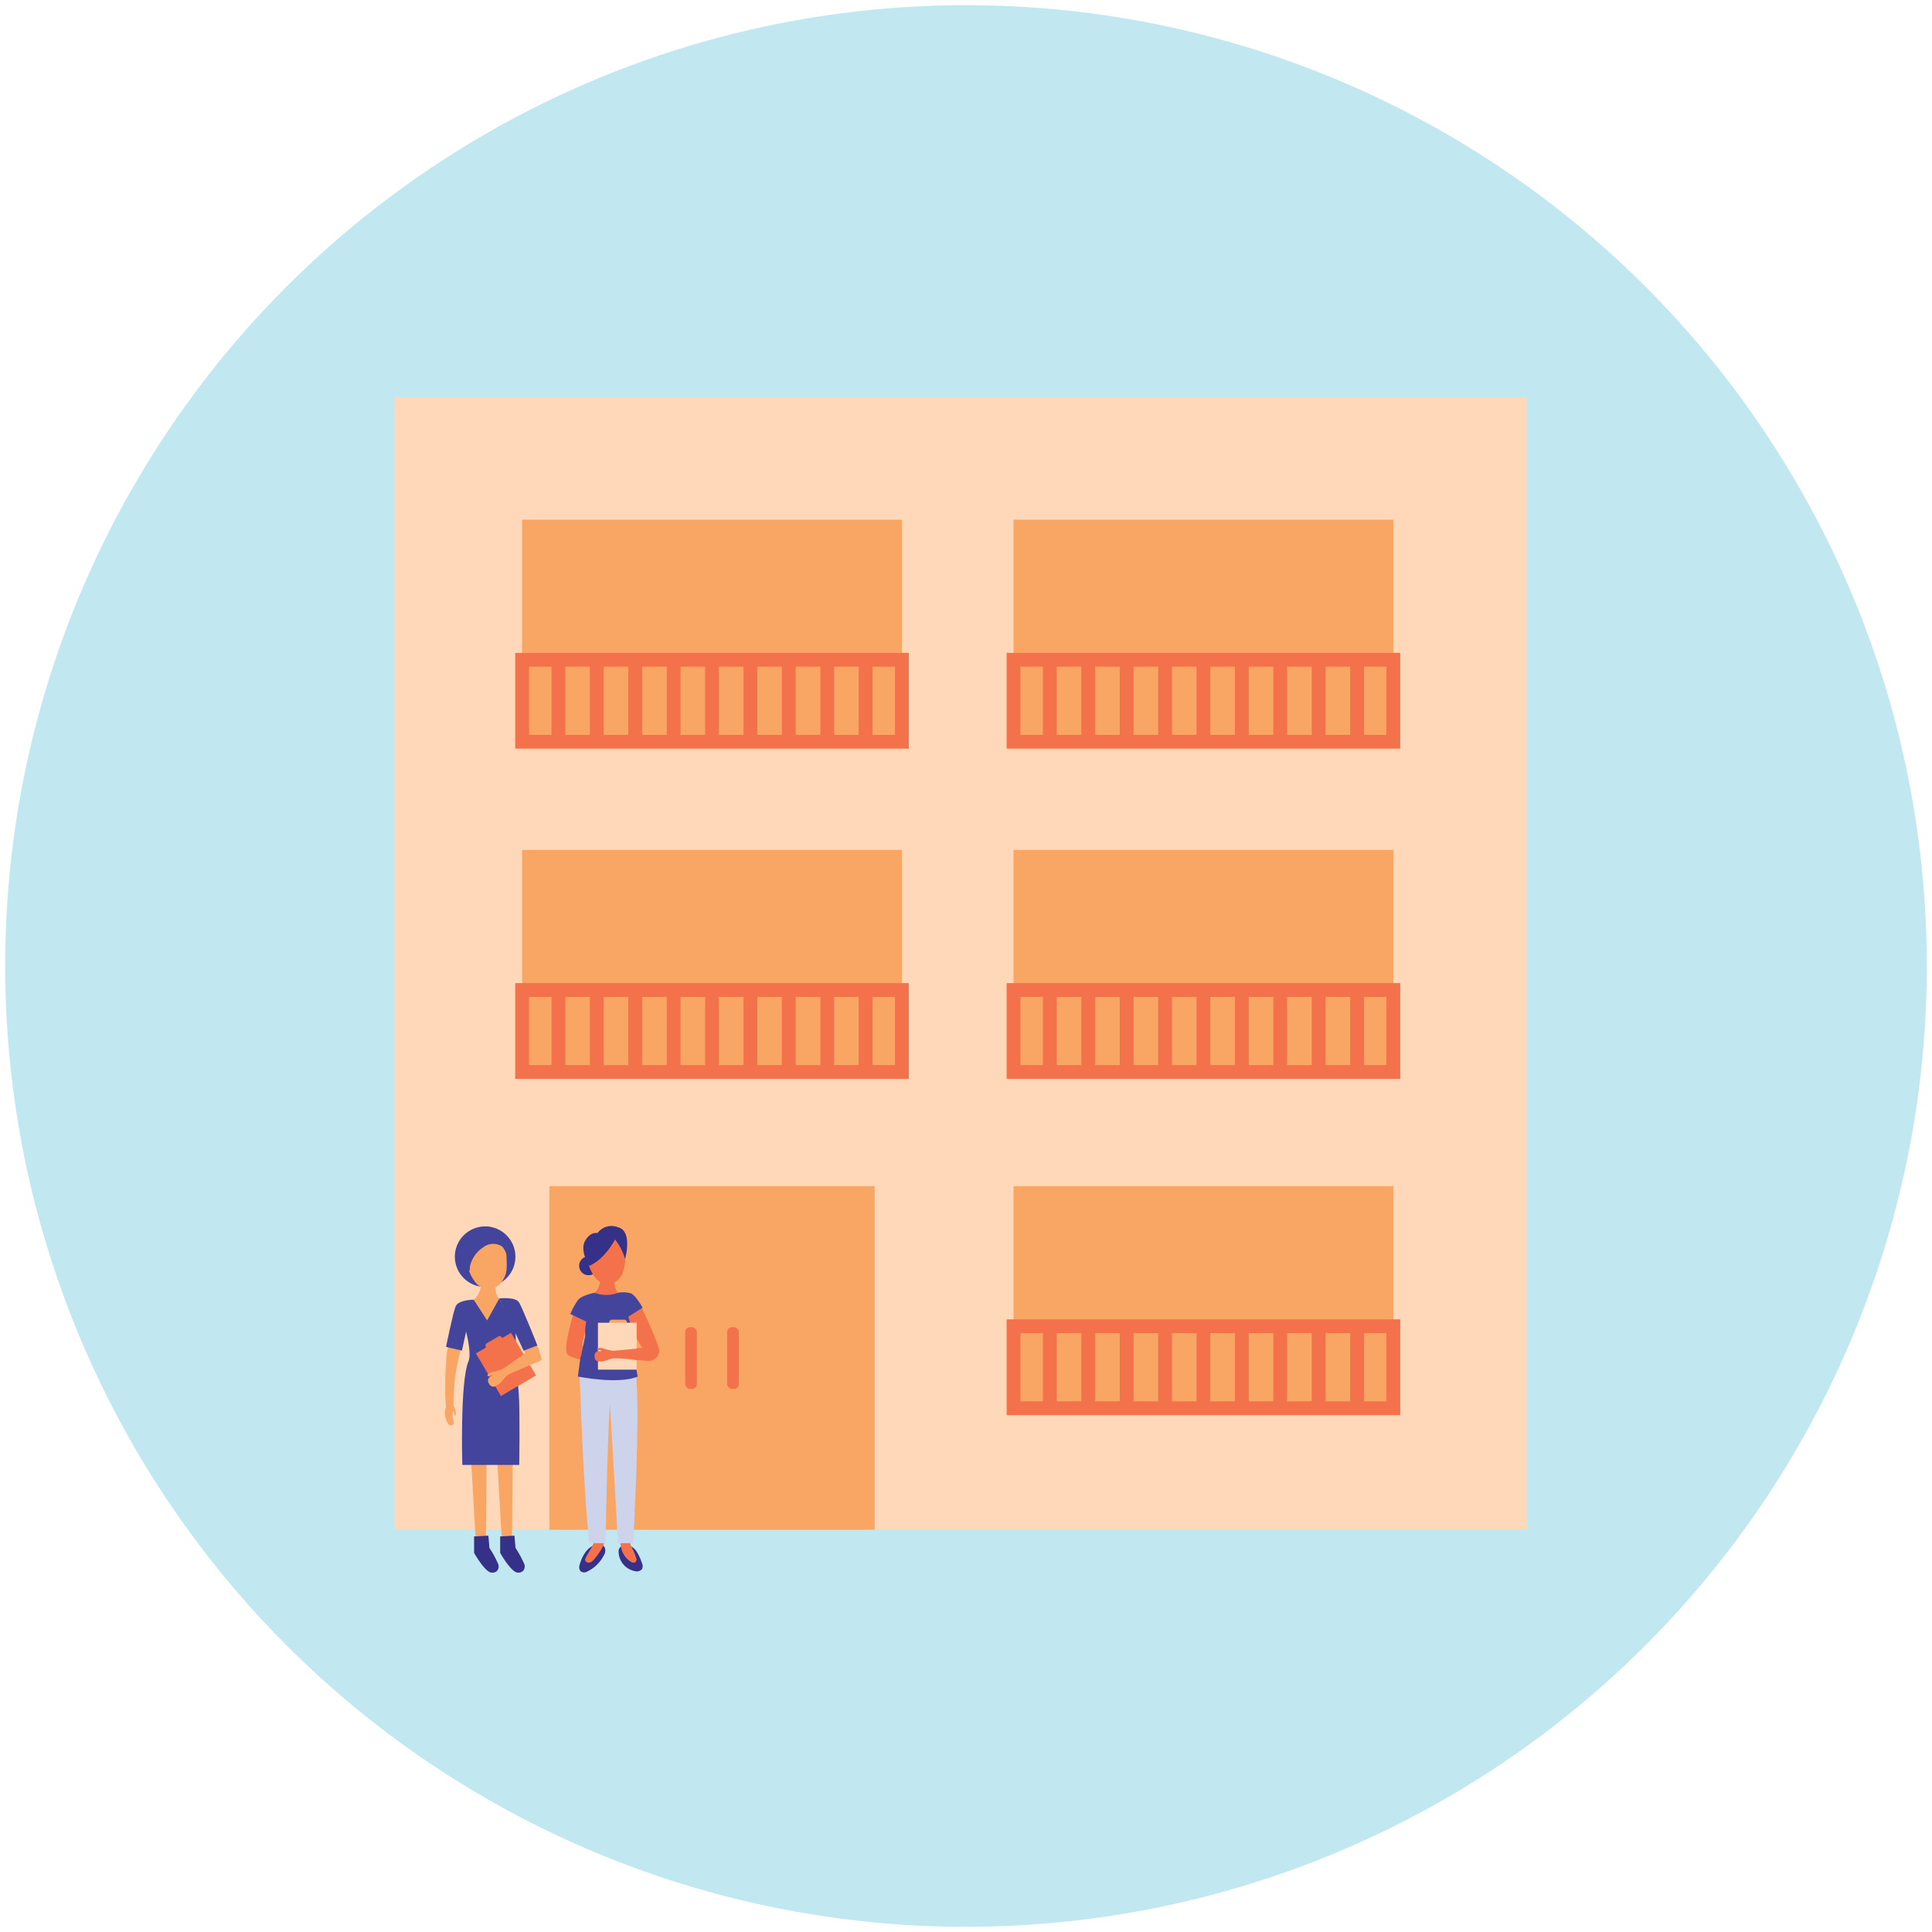 <?xml version="1.0" encoding="UTF-8"?> <svg xmlns="http://www.w3.org/2000/svg" viewBox="0 0 280 280"><defs><style>.cls-1{fill:#c1e7f1;}.cls-2{fill:#fed8b8;}.cls-3{fill:#f9a664;}.cls-4{fill:none;stroke:#f3714b;stroke-miterlimit:10;stroke-width:2px;}.cls-5{fill:#f3714b;}.cls-6{fill:#353088;}.cls-7{fill:#cdd3eb;}.cls-8{fill:#43459c;}</style></defs><title>MS-1 copy 13</title><g id="Layer_2" data-name="Layer 2"><circle class="cls-1" cx="140" cy="140" r="139.25"></circle><rect class="cls-2" x="57.18" y="57.55" width="164.1" height="164.1"></rect><rect class="cls-3" x="79.63" y="171.91" width="47.13" height="49.8"></rect><rect class="cls-3" x="75.67" y="123.18" width="55.04" height="32.18"></rect><rect class="cls-4" x="75.67" y="143.48" width="55.04" height="11.88"></rect><line class="cls-4" x1="80.93" y1="143.48" x2="80.93" y2="155.36"></line><line class="cls-4" x1="86.49" y1="143.48" x2="86.49" y2="155.36"></line><line class="cls-4" x1="92.06" y1="143.48" x2="92.06" y2="155.36"></line><line class="cls-4" x1="97.63" y1="143.48" x2="97.63" y2="155.36"></line><line class="cls-4" x1="103.19" y1="143.48" x2="103.19" y2="155.36"></line><line class="cls-4" x1="108.76" y1="143.48" x2="108.76" y2="155.36"></line><line class="cls-4" x1="114.32" y1="143.48" x2="114.32" y2="155.36"></line><line class="cls-4" x1="119.89" y1="143.48" x2="119.89" y2="155.36"></line><line class="cls-4" x1="125.45" y1="143.48" x2="125.45" y2="155.36"></line><rect class="cls-3" x="75.67" y="75.32" width="55.04" height="32.18"></rect><rect class="cls-4" x="75.67" y="95.62" width="55.04" height="11.88"></rect><line class="cls-4" x1="80.93" y1="95.62" x2="80.93" y2="107.49"></line><line class="cls-4" x1="86.49" y1="95.62" x2="86.49" y2="107.49"></line><line class="cls-4" x1="92.06" y1="95.62" x2="92.06" y2="107.49"></line><line class="cls-4" x1="97.63" y1="95.62" x2="97.63" y2="107.49"></line><line class="cls-4" x1="103.19" y1="95.62" x2="103.19" y2="107.49"></line><line class="cls-4" x1="108.76" y1="95.62" x2="108.76" y2="107.49"></line><line class="cls-4" x1="114.32" y1="95.62" x2="114.32" y2="107.49"></line><line class="cls-4" x1="119.89" y1="95.62" x2="119.89" y2="107.49"></line><line class="cls-4" x1="125.45" y1="95.62" x2="125.45" y2="107.49"></line><rect class="cls-3" x="146.89" y="123.18" width="55.04" height="32.18"></rect><rect class="cls-4" x="146.89" y="143.48" width="55.04" height="11.88"></rect><line class="cls-4" x1="152.15" y1="143.48" x2="152.15" y2="155.36"></line><line class="cls-4" x1="157.72" y1="143.48" x2="157.72" y2="155.36"></line><line class="cls-4" x1="163.28" y1="143.48" x2="163.28" y2="155.36"></line><line class="cls-4" x1="168.85" y1="143.48" x2="168.85" y2="155.36"></line><line class="cls-4" x1="174.41" y1="143.48" x2="174.41" y2="155.36"></line><line class="cls-4" x1="179.98" y1="143.48" x2="179.98" y2="155.36"></line><line class="cls-4" x1="185.54" y1="143.48" x2="185.54" y2="155.36"></line><line class="cls-4" x1="191.11" y1="143.48" x2="191.11" y2="155.36"></line><line class="cls-4" x1="196.68" y1="143.48" x2="196.68" y2="155.36"></line><rect class="cls-3" x="146.89" y="171.91" width="55.04" height="32.18"></rect><rect class="cls-4" x="146.89" y="192.21" width="55.04" height="11.88"></rect><line class="cls-4" x1="152.15" y1="192.21" x2="152.15" y2="204.09"></line><line class="cls-4" x1="157.72" y1="192.21" x2="157.72" y2="204.09"></line><line class="cls-4" x1="163.28" y1="192.21" x2="163.28" y2="204.09"></line><line class="cls-4" x1="168.85" y1="192.21" x2="168.85" y2="204.09"></line><line class="cls-4" x1="174.41" y1="192.21" x2="174.41" y2="204.09"></line><line class="cls-4" x1="179.98" y1="192.21" x2="179.98" y2="204.09"></line><line class="cls-4" x1="185.54" y1="192.21" x2="185.54" y2="204.09"></line><line class="cls-4" x1="191.11" y1="192.21" x2="191.11" y2="204.09"></line><line class="cls-4" x1="196.68" y1="192.21" x2="196.68" y2="204.09"></line><rect class="cls-3" x="146.89" y="75.32" width="55.04" height="32.18"></rect><rect class="cls-4" x="146.89" y="95.62" width="55.04" height="11.88"></rect><line class="cls-4" x1="152.15" y1="95.62" x2="152.15" y2="107.49"></line><line class="cls-4" x1="157.72" y1="95.62" x2="157.72" y2="107.49"></line><line class="cls-4" x1="163.28" y1="95.62" x2="163.28" y2="107.49"></line><line class="cls-4" x1="168.85" y1="95.62" x2="168.85" y2="107.49"></line><line class="cls-4" x1="174.41" y1="95.62" x2="174.41" y2="107.49"></line><line class="cls-4" x1="179.98" y1="95.62" x2="179.98" y2="107.49"></line><line class="cls-4" x1="185.54" y1="95.62" x2="185.54" y2="107.49"></line><line class="cls-4" x1="191.11" y1="95.62" x2="191.11" y2="107.49"></line><line class="cls-4" x1="196.68" y1="95.62" x2="196.68" y2="107.49"></line><rect class="cls-5" x="105.38" y="192.34" width="1.7" height="8.96" rx="0.72"></rect><rect class="cls-5" x="99.3" y="192.34" width="1.7" height="8.96" rx="0.72"></rect><path class="cls-5" d="M83.72,188.45s-2.44,7.23-1.42,7.9c2.37,1.55,6.61.33,6.61.33l-1.06-1.35a25.1,25.1,0,0,1-3.53-.3c0-.17.89-3.82,1-4.67S83.72,188.45,83.72,188.45Z"></path><circle class="cls-6" cx="85.3" cy="183.45" r="1.37"></circle><path class="cls-5" d="M92.18,188c-.65-.85-2.63-.67-2.63-.67l.29,1.21s.59,1.76.81,2.27,1.93,3.85,2.22,4.2.38.34-.11.36l-1.1.1.67,1.63c.63.07,1.18.12,1.51.12a1.53,1.53,0,0,0,1.71-1.46C95.55,195,92.82,188.9,92.18,188Z"></path><path class="cls-6" d="M84,226.82a.91.91,0,0,0,.16.91.89.89,0,0,0,1,0,5.18,5.18,0,0,0,2.35-2.32,1.24,1.24,0,0,0,.1-1.2,1,1,0,0,0-.79-.37C85.28,223.8,84.33,225.52,84,226.82Z"></path><path class="cls-6" d="M89.8,224.33a1.06,1.06,0,0,0-.14.7,2.91,2.91,0,0,0,2.4,2.68,1,1,0,0,0,1-.32,1.15,1.15,0,0,0-.06-.94,6.6,6.6,0,0,0-.69-1.5,2.15,2.15,0,0,0-1.25-1A1.43,1.43,0,0,0,89.8,224.33Z"></path><path class="cls-5" d="M84.82,225.9a.45.45,0,0,0,.16.48.68.68,0,0,0,.69,0,1.7,1.7,0,0,0,.5-.46,9.2,9.2,0,0,0,1.16-1.71,2.62,2.62,0,0,0,.18-1.94c-.25,0-1.1,0-1.27.13s-.08.82-.14,1a4.76,4.76,0,0,1-.44,1A16.64,16.64,0,0,0,84.82,225.9Z"></path><path class="cls-5" d="M91.44,226.34a.6.6,0,0,0,.66.06.59.59,0,0,0,.11-.58,8.38,8.38,0,0,0-.62-1.49,2.46,2.46,0,0,1-.24-1.57s-1.13-.06-1.31.21a2,2,0,0,0-.05,1.17A3.12,3.12,0,0,0,91.44,226.34Z"></path><path class="cls-7" d="M84,199.28s.64,18.79,1.44,24.37h2.32s.26-15.47.64-20.24l1.17,20.24h2.19s1.09-19.07.4-24.37Z"></path><path class="cls-8" d="M84.13,196.63l-.38,2.87s5.88,1.19,8.67,0l-.83-4.43Z"></path><path class="cls-5" d="M89,185.28s0,1.65.6,2.09l.78,1.24L87.88,190l-2.58-2A2.87,2.87,0,0,0,87,185.42Z"></path><path class="cls-5" d="M90.18,184.64A2.81,2.81,0,0,1,88.81,186a2.35,2.35,0,0,1-2.45-.73,5.46,5.46,0,0,1-1.15-2.44,3.62,3.62,0,0,1,.18-2.84,3.73,3.73,0,0,1,2.07-1.28,5.11,5.11,0,0,1,1.53-.33,2,2,0,0,1,1.46.49c.6.57.1,1.89.1,2.66A5.91,5.91,0,0,1,90.18,184.64Z"></path><path class="cls-8" d="M91.41,192.37c0-1.36-1.86-5-1.86-5a4.73,4.73,0,0,1-3.34,0l-.51,1.88-.38,1.4,0-.18a6.74,6.74,0,0,0-.5,3.15l-.73,3.48,6.42-1.1,1.13-.75A20.94,20.94,0,0,1,91.41,192.37Z"></path><rect class="cls-3" x="88.29" y="191.26" width="2.57" height="0.86" rx="0.37"></rect><rect class="cls-2" x="86.66" y="191.7" width="5.61" height="6.8"></rect><path class="cls-5" d="M88.82,195.76a7.18,7.18,0,0,1-1.44-.35c-.35-.12-.89-.06-.83.14s.43.1.51.13c.31.14-.17.15-.33.16-.77,0-.69,1.3-.18,1.42.94.23,1.56-.28,2.33-.4a22.12,22.12,0,0,1,3.45.28l.09-1.7C91.32,195.55,89.06,195.77,88.82,195.76Z"></path><path class="cls-6" d="M89.14,179.64s-1.5,2.89-3.74,3.81c0,0-1.41-2.14-.62-3.58s1.81-1.16,1.81-1.16a2.53,2.53,0,0,1,3-.84c2.14.56,1,4.6,1,4.6A8.14,8.14,0,0,0,89.14,179.64Z"></path><path class="cls-8" d="M89.55,187.37a4,4,0,0,1,2,.11,7,7,0,0,1,1.57,2.05l-2.42,1.52Z"></path><path class="cls-8" d="M86.22,187.35s-1.93.35-2.47,1.09a10.52,10.52,0,0,0-1.1,2l2.59,1.22Z"></path><polygon class="cls-3" points="68.98 223.75 68.09 208.38 70.55 208.38 70.42 223.55 68.98 223.75"></polygon><path class="cls-6" d="M68.71,222.67v2.39s1.58,2.8,2.51,2.85a1.07,1.07,0,0,0,.79-.22,1,1,0,0,0,.2-1,16,16,0,0,0-1.28-2.36l-.15-1.77Z"></path><circle class="cls-8" cx="70.31" cy="182.13" r="4.39"></circle><path class="cls-3" d="M64.64,204l1.1-.06a29.11,29.11,0,0,1,1.17-8.85.44.44,0,0,0,0-.34c-.15-.23-.81-.17-1-.18s-.64.3-.71.07-.43,1.14-.47,1.63c-.12,1.65-.22,3.31-.2,5A24.86,24.86,0,0,0,64.64,204Z"></path><polygon class="cls-3" points="72.76 223.75 71.88 208.38 74.33 208.38 74.2 223.55 72.76 223.75"></polygon><path class="cls-3" d="M75.12,189c-.69-.9-2.65-.57-2.65-.57l.14.61s.62,1.85.86,2.38,1.86,2.26,2.34,3.92a5.83,5.83,0,0,0,.39.94c-.17,0,2.33,1.52,2.29.62A41,41,0,0,0,75.12,189Z"></path><path class="cls-3" d="M74.35,226.86c.21.13.5.23.69.07a.63.63,0,0,0,.12-.61,8.25,8.25,0,0,0-.65-1.57,4,4,0,0,1-.3-1.65s-1.15-.07-1.33.22a2.11,2.11,0,0,0-.06,1.22A3.26,3.26,0,0,0,74.35,226.86Z"></path><path class="cls-3" d="M71.73,186s0,1.74.63,2.19l.82,1.32-2.58,2.19-2.72-2.85a3,3,0,0,0,1.82-2.71Z"></path><path class="cls-8" d="M68.65,188.36l1.95,3,1.76-3.17,2.33,4.57s.29,7,.49,9.25.07,10.3.07,10.3H67s-.35-12.06.89-15c.56-1.32-.52-5-.52-5Z"></path><path class="cls-8" d="M72.36,188.17s2.34-.26,2.86.58S77.88,195,77.88,195l-2,.75Z"></path><path class="cls-3" d="M73,185.31a3,3,0,0,1-1.44,1.4,2.5,2.5,0,0,1-2.59-.78,5.71,5.71,0,0,1-1.2-2.56,3.81,3.81,0,0,1,.18-3A3.92,3.92,0,0,1,70.15,179a5.41,5.41,0,0,1,1.62-.35,2.08,2.08,0,0,1,1.53.52c.64.59.11,2,.11,2.8C73.41,183.19,73.61,184.28,73,185.31Z"></path><rect class="cls-5" x="70.25" y="194.14" width="2.71" height="0.9" rx="0.38" transform="translate(-88.64 63) rotate(-30.41)"></rect><rect class="cls-5" x="70.37" y="194.17" width="5.9" height="7.16" transform="translate(-90 64.31) rotate(-30.41)"></rect><path class="cls-3" d="M72.86,198.39a7.61,7.61,0,0,1-1.49.45c-.39.08-.85.42-.68.57s.44-.14.53-.15c.35,0-.07.23-.22.32-.68.44.07,1.54.6,1.38,1-.29,1.26-1.09,1.9-1.61.43-.35,3.58-1.59,4.84-2.15l-2.2-1.11C75.2,196.77,73.08,198.28,72.86,198.39Z"></path><path class="cls-8" d="M68.65,188.36s-2.24,0-2.63,1-1.38,5.84-1.38,5.84l2.31.54.8-3.65Z"></path><path class="cls-3" d="M65.66,204.49a2.72,2.72,0,0,0,0,1.17,2.67,2.67,0,0,1,.08.48.46.46,0,0,1-.23.41.44.44,0,0,1-.45-.08,1.19,1.19,0,0,1-.27-.39,3.43,3.43,0,0,1-.32-1.48c0-.48.39-1.43,1-1.1a1.74,1.74,0,0,1,.55,1.66C65.9,205.33,65.8,204.71,65.66,204.49Z"></path><path class="cls-8" d="M70.15,180.69a2.3,2.3,0,0,1,2.66,0A3.06,3.06,0,0,1,73.5,183a2.7,2.7,0,0,0,.37-3.07,4.21,4.21,0,0,0-2.54-2,2.77,2.77,0,0,0-1.48-.1,3.17,3.17,0,0,0-1.67,1.54,6.69,6.69,0,0,0-1,2.56,3.43,3.43,0,0,0,.24,1.82c.06.16.24.63.49.54s.16-.64.2-.78A4.54,4.54,0,0,1,70.15,180.69Z"></path><path class="cls-6" d="M72.49,222.67v2.39s1.58,2.8,2.51,2.85a1.05,1.05,0,0,0,.79-.22,1,1,0,0,0,.2-1,16,16,0,0,0-1.28-2.36l-.15-1.77Z"></path></g></svg> 